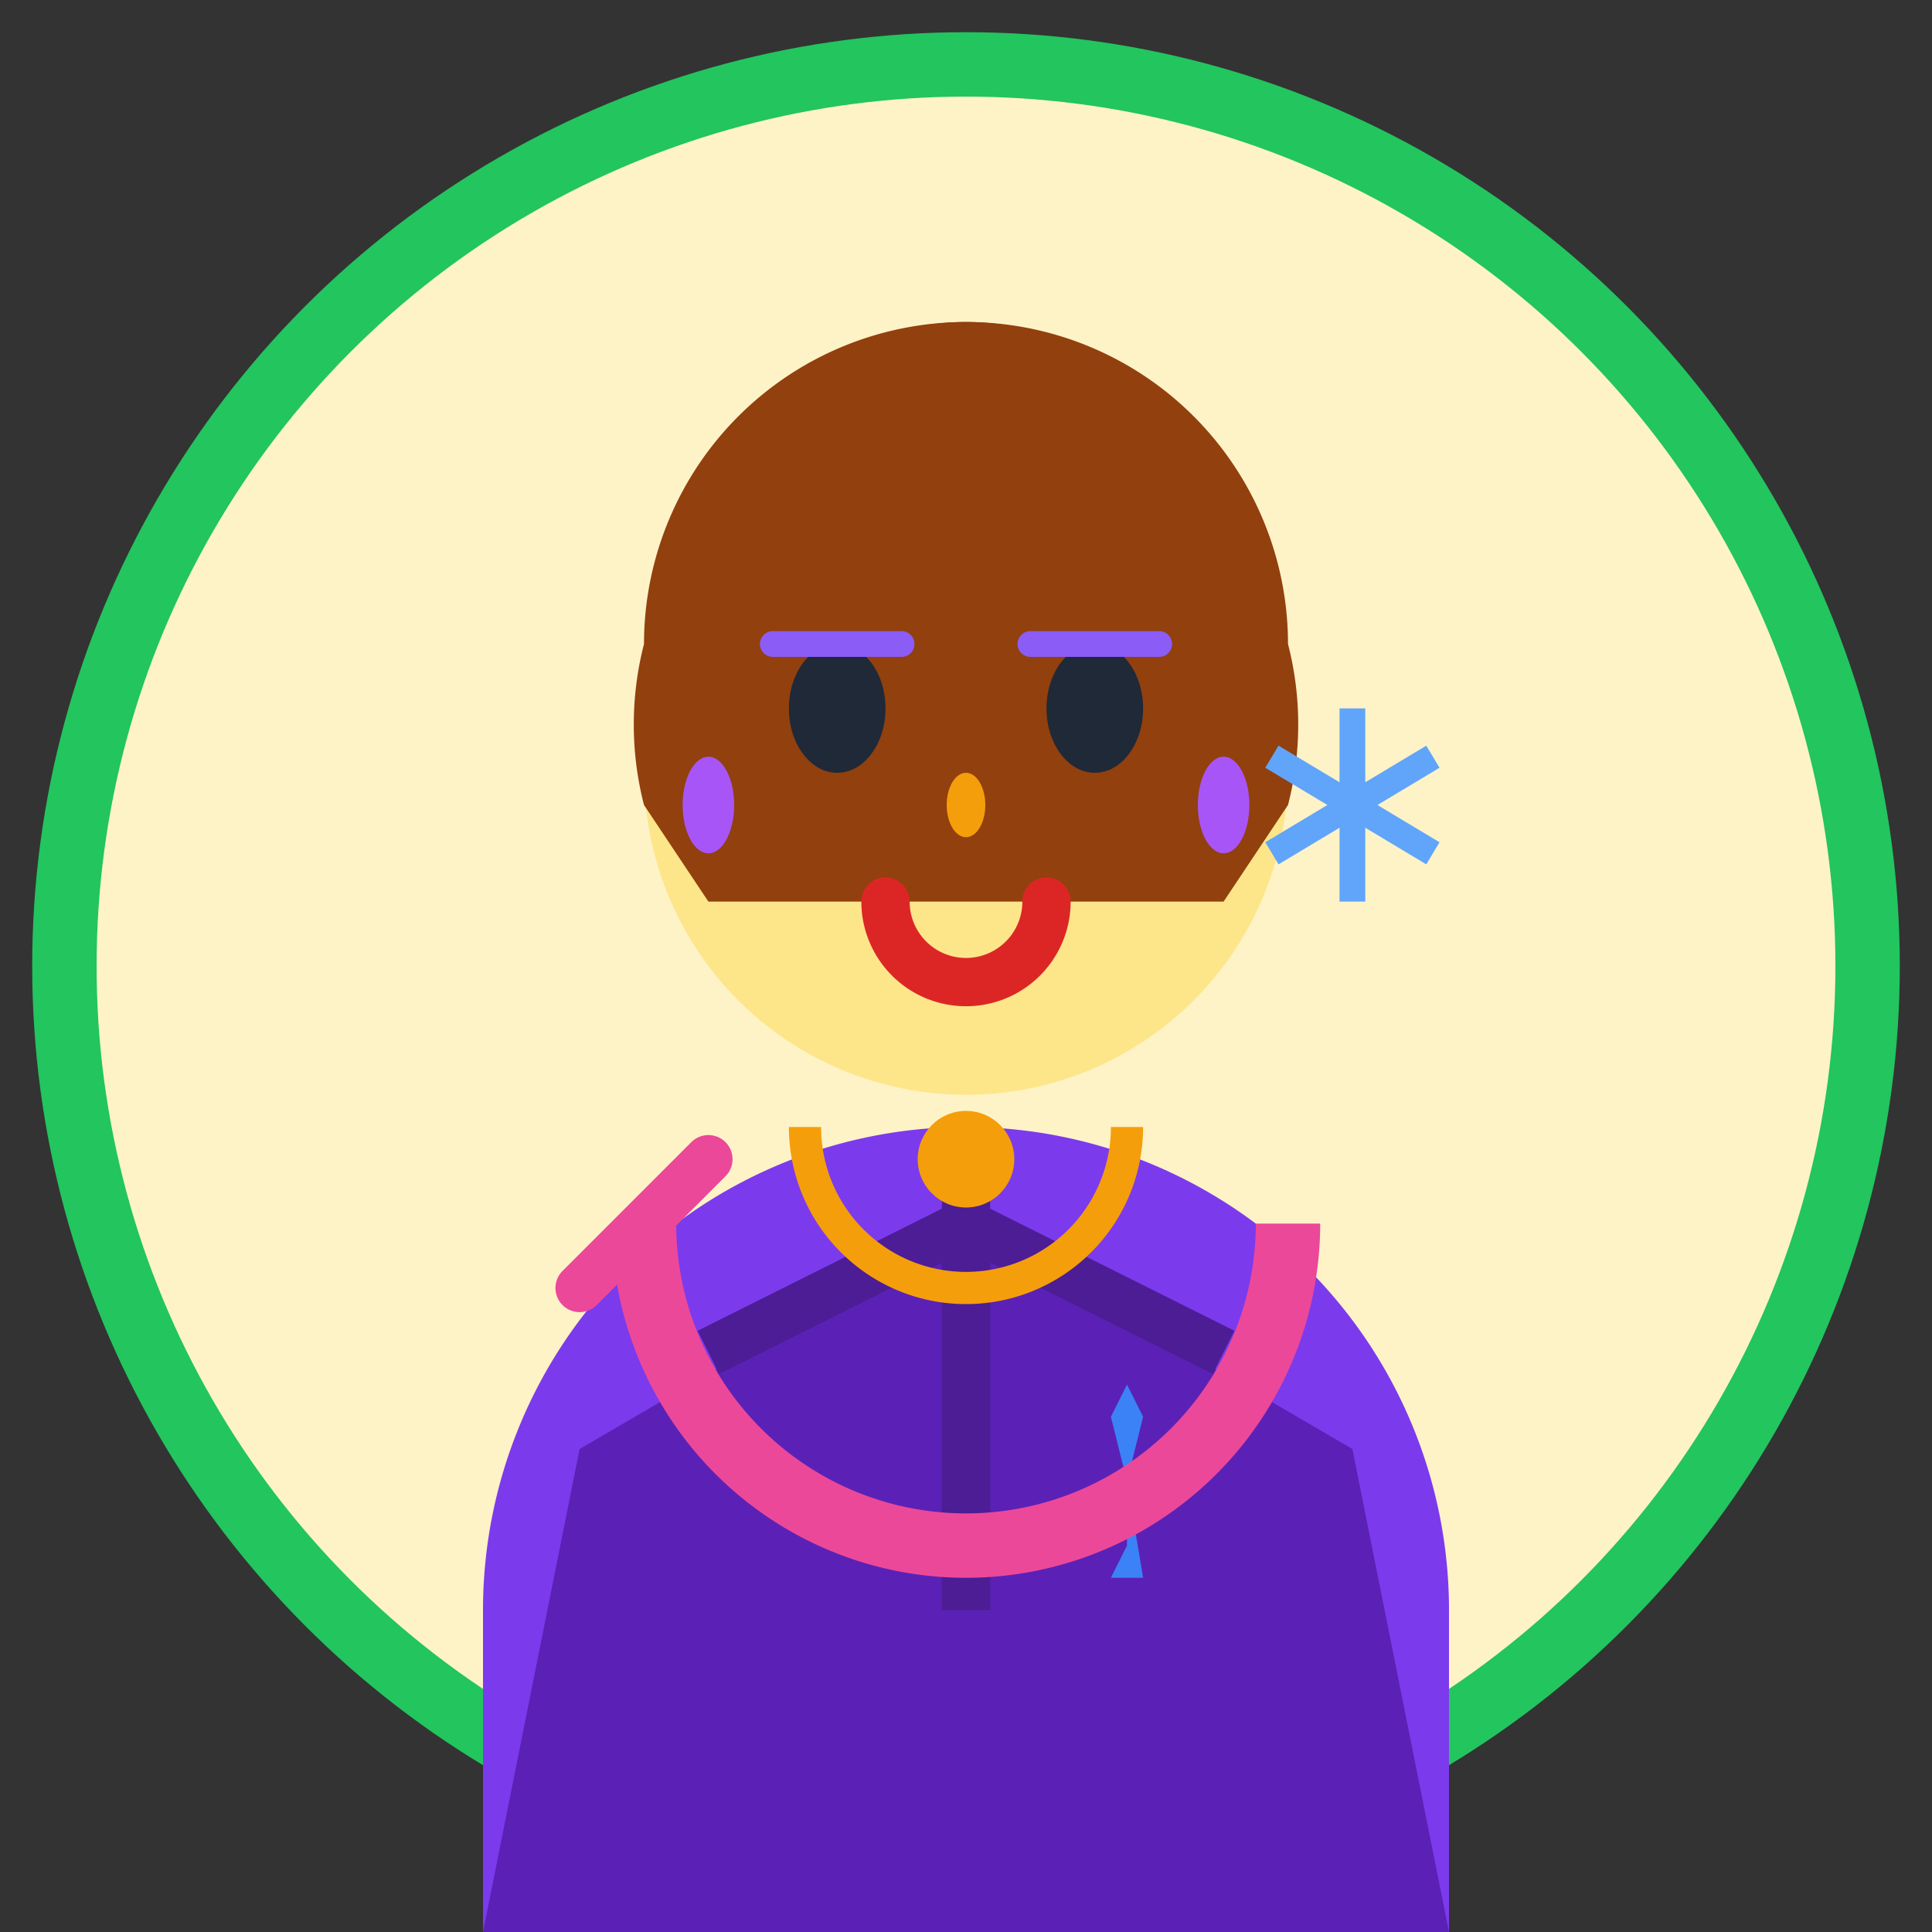 <svg width="60" height="60" viewBox="0 0 60 60" fill="none" xmlns="http://www.w3.org/2000/svg">
  <rect x="0" y="0" width="60" height="60" fill="#333333" stroke="none"/>
  <!-- Emma Dubois from Montreal -->
  <!-- Background Circle -->
  <circle cx="30" cy="30" r="28" fill="#FEF3C7" stroke="#22C55E" stroke-width="2"/>
  
  <!-- Face -->
  <circle cx="30" cy="24" r="10" fill="#FDE68A"/>
  
  <!-- Hair (French-style bob) -->
  <path d="M20 20A10 10 0 0 1 40 20A10 10 0 0 1 40 25L38 28L22 28L20 25A10 10 0 0 1 20 20Z" fill="#92400E"/>
  
  <!-- Hair bangs -->
  <path d="M22 18A8 8 0 0 1 38 18A8 8 0 0 1 38 22L35 20L32 22L30 20L28 22L25 20L22 22A8 8 0 0 1 22 18Z" fill="#92400E"/>
  
  <!-- Eyes -->
  <ellipse cx="26" cy="22" rx="1.5" ry="2" fill="#1F2937"/>
  <ellipse cx="34" cy="22" rx="1.5" ry="2" fill="#1F2937"/>
  
  <!-- Eye makeup -->
  <path d="M24 20L28 20" stroke="#8B5CF6" stroke-width="0.8" stroke-linecap="round"/>
  <path d="M32 20L36 20" stroke="#8B5CF6" stroke-width="0.8" stroke-linecap="round"/>
  
  <!-- Nose -->
  <ellipse cx="30" cy="25" rx="0.6" ry="1" fill="#F59E0B"/>
  
  <!-- Mouth (slight smile) -->
  <path d="M27.5 28A2.5 2.5 0 0 0 32.5 28" stroke="#DC2626" stroke-width="1.5" fill="none" stroke-linecap="round"/>
  
  <!-- Body/Shoulders -->
  <path d="M15 50A15 15 0 0 1 30 35A15 15 0 0 1 45 50L45 60L15 60Z" fill="#7C3AED"/>
  
  <!-- Stylish jacket -->
  <path d="M18 45L30 38L42 45L45 60L15 60Z" fill="#5B21B6"/>
  
  <!-- Jacket lapels -->
  <path d="M22 42L30 38L30 50" stroke="#4C1D95" stroke-width="1.5" fill="none"/>
  <path d="M38 42L30 38L30 50" stroke="#4C1D95" stroke-width="1.5" fill="none"/>
  
  <!-- Elegant necklace -->
  <circle cx="30" cy="36" r="1.5" fill="#F59E0B"/>
  <path d="M25 35A5 5 0 0 0 35 35" stroke="#F59E0B" stroke-width="1" fill="none"/>
  
  <!-- Earrings (French style) -->
  <ellipse cx="22" cy="25" rx="0.8" ry="1.5" fill="#A855F7"/>
  <ellipse cx="38" cy="25" rx="0.8" ry="1.5" fill="#A855F7"/>
  
  <!-- Quebec/Montreal Elements -->
  <!-- Fleur-de-lis pin -->
  <g transform="translate(35,46)">
    <path d="M0 0L-0.5 -2L0 -3L0.5 -2L0 0L-1 1L1 1Z" fill="#3B82F6"/>
    <path d="M0 0L0 2L-0.5 3L0.5 3Z" fill="#3B82F6"/>
  </g>
  
  <!-- Stylish scarf (Montreal fashion) -->
  <path d="M20 38A10 10 0 0 0 40 38" stroke="#EC4899" stroke-width="2" fill="none"/>
  <path d="M18 40L22 36" stroke="#EC4899" stroke-width="1.5" stroke-linecap="round"/>
  
  <!-- Small winter element (representing cold climate) -->
  <g transform="translate(42,25)" stroke="#60A5FA" stroke-width="0.8" fill="none">
    <line x1="0" y1="-3" x2="0" y2="3"/>
    <line x1="-2.5" y1="-1.5" x2="2.5" y2="1.5"/>
    <line x1="-2.5" y1="1.5" x2="2.5" y2="-1.5"/>
  </g>
</svg>
